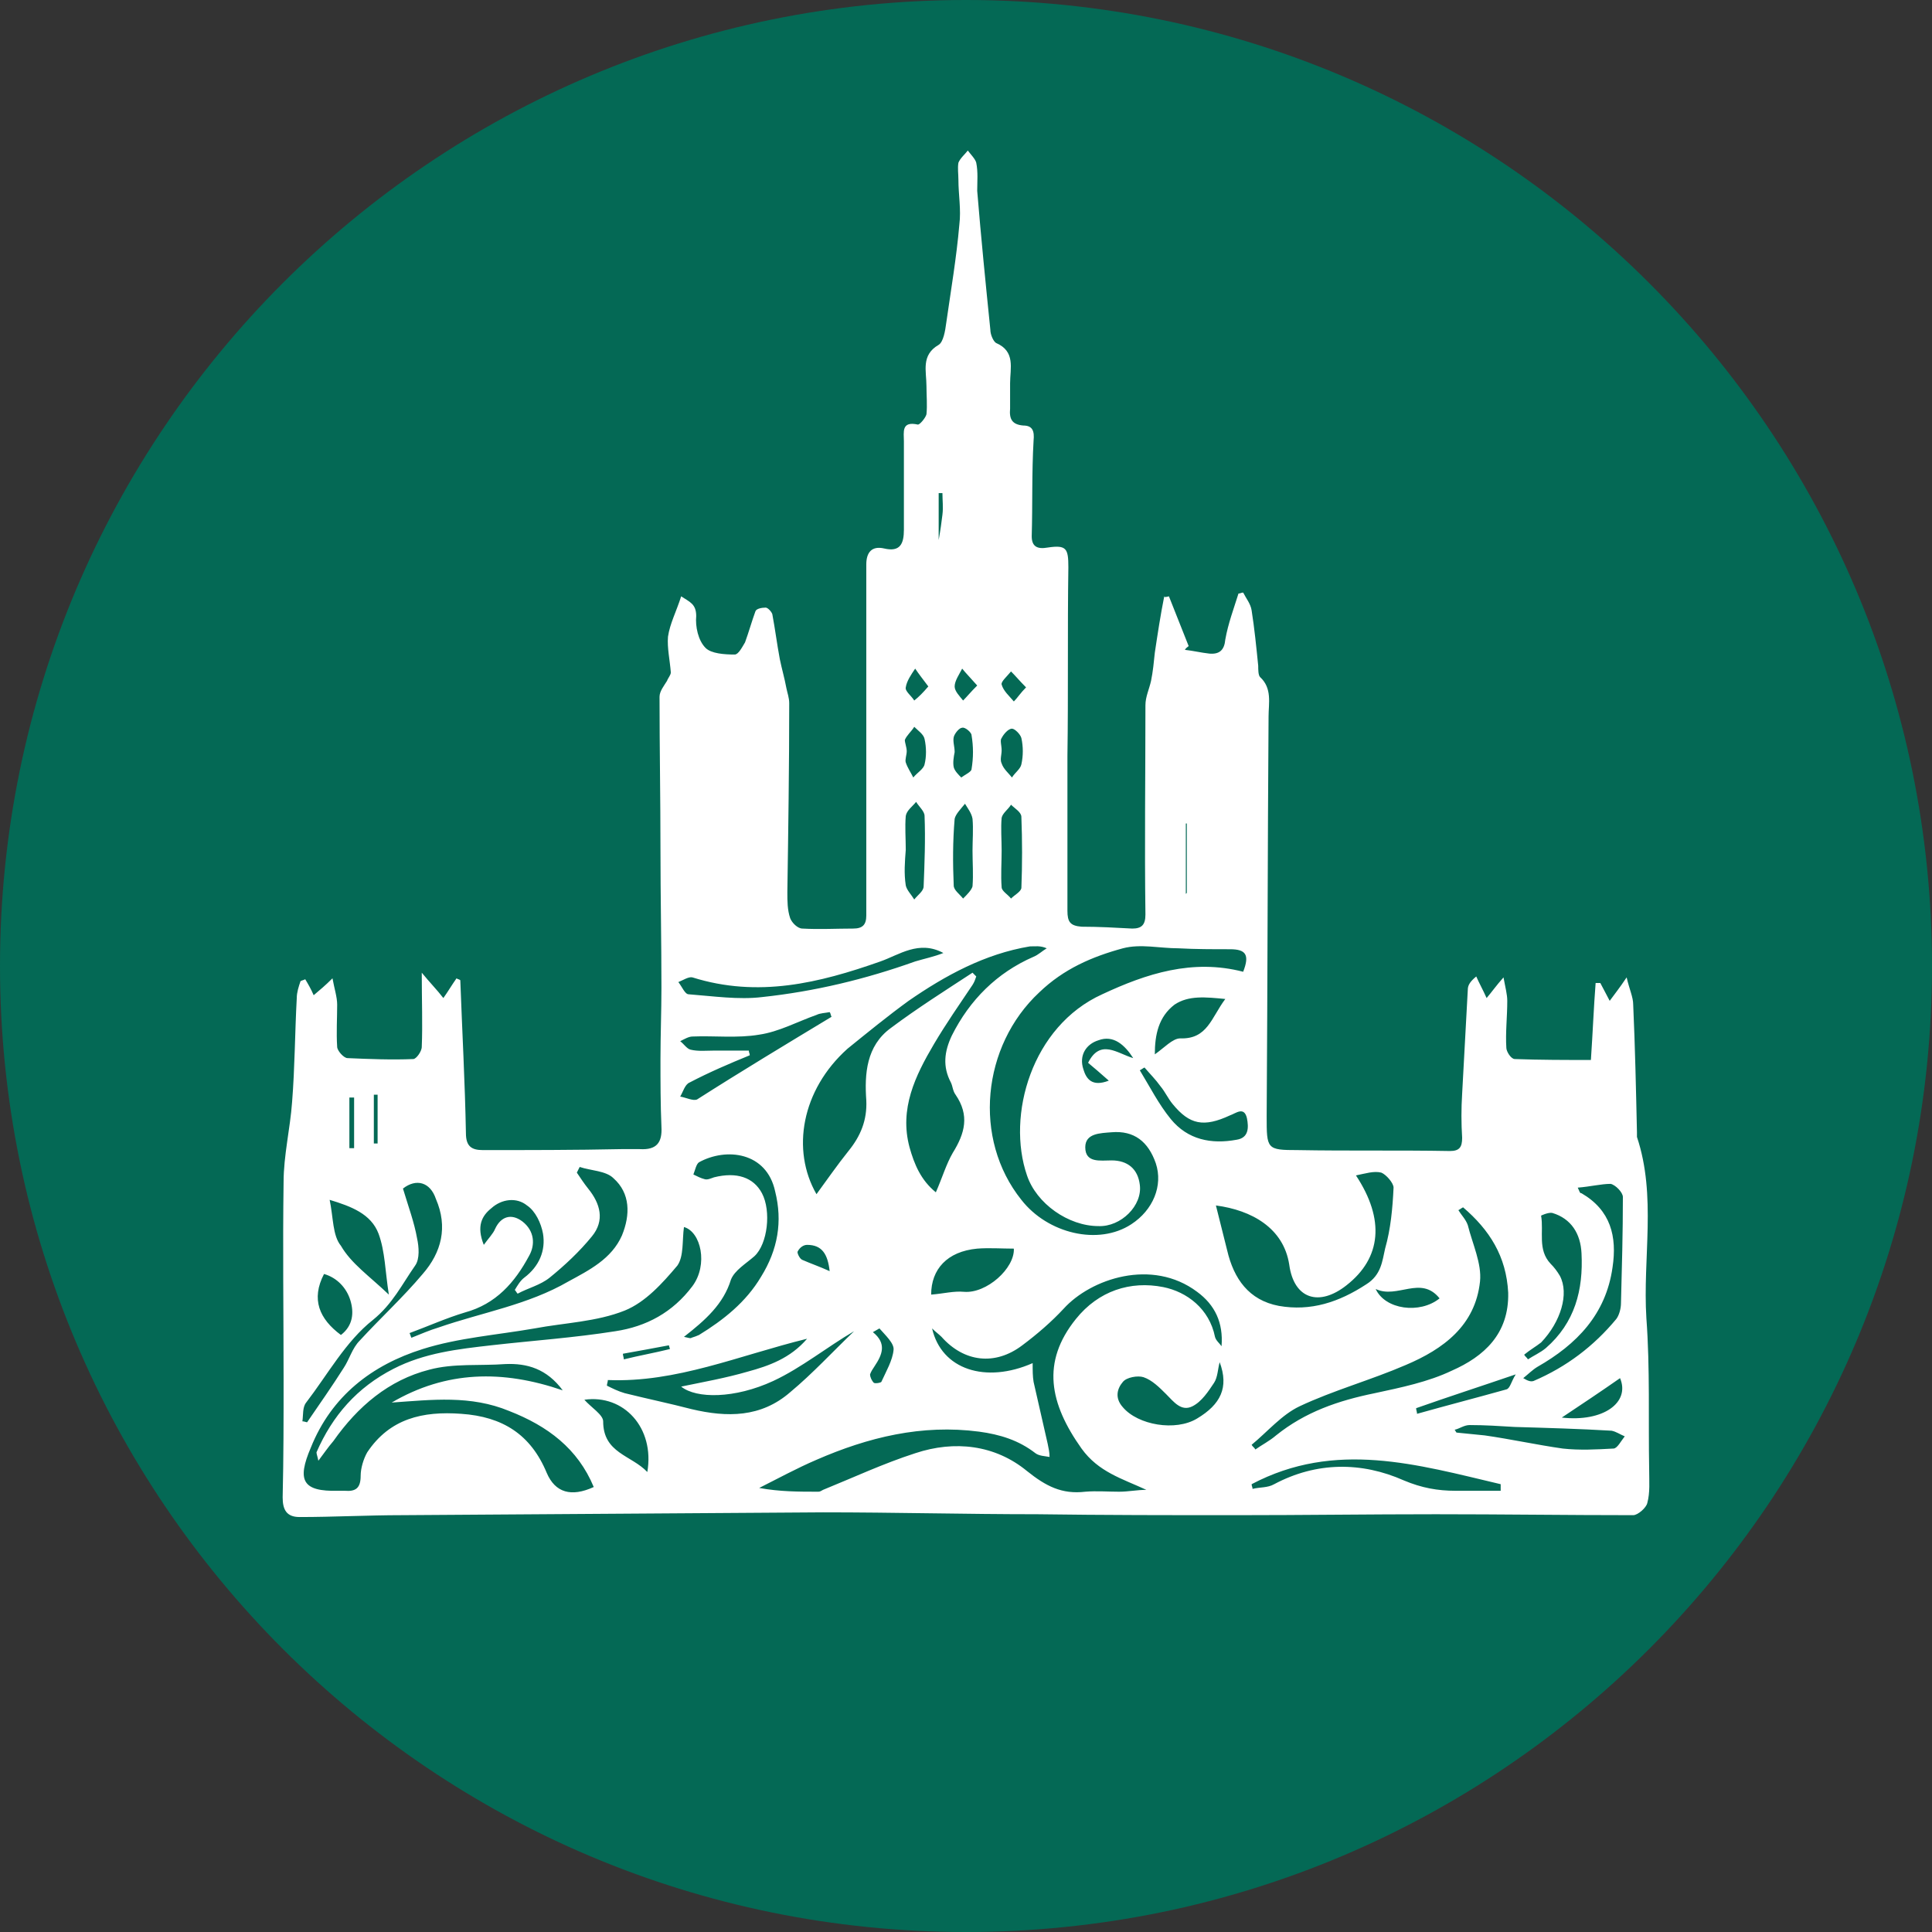 <svg width="56" height="56" viewBox="0 0 56 56" fill="none" xmlns="http://www.w3.org/2000/svg">
<rect x="0" y="0" width="56" height="56" fill="#333333" stroke="none"/>
<g clip-path="url(#clip0_1550_883)">
<path d="M56 28C56 12.536 43.464 0 28 0C12.536 0 0 12.536 0 28C0 43.464 12.536 56 28 56C43.464 56 56 43.464 56 28Z" fill="#046955"/>
<path d="M33.882 17.285C34.073 17.775 34.263 18.237 34.454 18.727C34.427 18.754 34.372 18.781 34.345 18.836C34.59 18.863 34.808 18.918 35.053 18.945C35.353 18.972 35.489 18.836 35.516 18.537C35.598 18.074 35.762 17.639 35.898 17.204C35.952 17.204 35.98 17.176 36.034 17.176C36.116 17.34 36.252 17.503 36.279 17.693C36.361 18.21 36.415 18.754 36.47 19.298C36.47 19.407 36.47 19.57 36.524 19.625C36.879 19.951 36.77 20.387 36.77 20.767C36.742 24.63 36.742 28.493 36.715 32.356C36.715 33.308 36.715 33.336 37.614 33.336C39.085 33.363 40.556 33.336 42.027 33.363C42.3 33.363 42.381 33.254 42.381 32.982C42.354 32.547 42.354 32.139 42.381 31.703C42.436 30.697 42.49 29.69 42.545 28.684C42.545 28.548 42.626 28.439 42.79 28.303C42.872 28.493 42.981 28.684 43.09 28.929C43.253 28.738 43.362 28.575 43.58 28.33C43.634 28.629 43.689 28.82 43.689 29.01C43.689 29.473 43.634 29.935 43.662 30.37C43.662 30.479 43.798 30.697 43.907 30.697C44.642 30.724 45.378 30.724 46.113 30.724C46.168 29.908 46.195 29.201 46.25 28.493C46.304 28.493 46.331 28.493 46.386 28.493C46.468 28.657 46.549 28.793 46.658 29.01C46.794 28.82 46.931 28.657 47.149 28.33C47.23 28.684 47.339 28.901 47.339 29.119C47.394 30.343 47.421 31.595 47.448 32.819C47.448 32.873 47.448 32.928 47.448 32.955C48.02 34.669 47.612 36.464 47.721 38.205C47.83 39.674 47.775 41.143 47.802 42.612C47.802 42.939 47.83 43.265 47.748 43.564C47.721 43.7 47.475 43.918 47.339 43.918C45.432 43.918 43.525 43.891 41.619 43.891C39.684 43.891 37.778 43.918 35.843 43.918C33.909 43.918 32.002 43.918 30.068 43.891C27.998 43.891 25.927 43.836 23.857 43.836C19.798 43.864 15.739 43.891 11.653 43.918C10.672 43.918 9.664 43.972 8.684 43.972C8.302 43.972 8.193 43.755 8.193 43.401C8.22 42.259 8.22 41.116 8.22 39.973C8.22 38.069 8.193 36.165 8.22 34.261C8.22 33.499 8.411 32.71 8.466 31.948C8.547 30.942 8.547 29.935 8.602 28.929C8.602 28.765 8.656 28.602 8.711 28.439C8.765 28.412 8.793 28.412 8.847 28.384C8.929 28.52 9.01 28.657 9.092 28.847C9.283 28.684 9.419 28.575 9.637 28.357C9.692 28.657 9.773 28.901 9.773 29.119C9.773 29.527 9.746 29.935 9.773 30.343C9.773 30.452 9.964 30.67 10.073 30.67C10.7 30.697 11.353 30.724 11.98 30.697C12.062 30.697 12.225 30.479 12.225 30.343C12.252 29.69 12.225 29.01 12.225 28.194C12.47 28.493 12.661 28.684 12.851 28.929C12.988 28.738 13.097 28.548 13.233 28.357C13.26 28.384 13.315 28.384 13.342 28.412C13.396 29.881 13.478 31.377 13.505 32.846C13.505 33.227 13.669 33.336 13.996 33.336C15.331 33.336 16.665 33.336 18 33.308C18.191 33.308 18.354 33.308 18.545 33.308C19.035 33.336 19.199 33.118 19.172 32.656C19.144 32.003 19.144 31.35 19.144 30.697C19.144 30.017 19.172 29.309 19.172 28.629C19.172 27.296 19.144 25.963 19.144 24.63C19.144 23.161 19.117 21.665 19.117 20.196C19.117 20.033 19.253 19.87 19.335 19.734C19.362 19.652 19.444 19.57 19.444 19.489C19.417 19.135 19.335 18.781 19.362 18.455C19.417 18.074 19.607 17.72 19.744 17.285C19.989 17.448 20.18 17.503 20.18 17.857C20.152 18.156 20.234 18.564 20.452 18.781C20.615 18.945 20.997 18.972 21.296 18.972C21.405 18.972 21.514 18.754 21.596 18.618C21.705 18.319 21.787 18.02 21.896 17.72C21.923 17.639 22.086 17.612 22.195 17.612C22.25 17.612 22.359 17.721 22.386 17.802C22.468 18.237 22.522 18.673 22.604 19.108C22.659 19.38 22.74 19.652 22.795 19.951C22.822 20.087 22.876 20.223 22.876 20.387C22.876 22.209 22.849 24.032 22.822 25.855C22.822 26.127 22.822 26.371 22.904 26.616C22.958 26.752 23.122 26.915 23.258 26.915C23.748 26.943 24.238 26.915 24.729 26.915C25.001 26.915 25.11 26.807 25.11 26.535C25.11 25.31 25.11 24.086 25.11 22.862C25.11 20.686 25.11 18.537 25.11 16.36C25.11 16.007 25.274 15.816 25.628 15.898C26.091 16.007 26.2 15.762 26.2 15.354C26.2 14.51 26.2 13.667 26.2 12.796C26.2 12.524 26.118 12.198 26.608 12.307C26.663 12.307 26.826 12.116 26.854 12.008C26.881 11.736 26.854 11.463 26.854 11.191C26.854 10.756 26.69 10.294 27.208 9.995C27.344 9.913 27.398 9.586 27.426 9.369C27.562 8.417 27.725 7.465 27.807 6.512C27.862 6.077 27.78 5.642 27.78 5.207C27.78 5.043 27.753 4.88 27.78 4.717C27.834 4.581 27.971 4.472 28.052 4.363C28.134 4.472 28.27 4.608 28.297 4.717C28.352 4.989 28.325 5.261 28.325 5.533C28.434 6.866 28.57 8.226 28.706 9.559C28.706 9.695 28.788 9.886 28.869 9.94C29.442 10.185 29.278 10.675 29.278 11.11C29.278 11.355 29.278 11.6 29.278 11.844C29.251 12.144 29.333 12.307 29.66 12.334C29.932 12.334 29.986 12.497 29.959 12.769C29.905 13.694 29.932 14.619 29.905 15.544C29.905 15.843 30.068 15.925 30.368 15.871C30.913 15.789 30.967 15.898 30.967 16.442C30.94 18.265 30.967 20.087 30.94 21.91C30.94 23.406 30.94 24.902 30.94 26.399C30.94 26.725 31.022 26.834 31.349 26.861C31.839 26.861 32.329 26.888 32.82 26.915C33.092 26.915 33.201 26.807 33.201 26.507C33.174 24.494 33.201 22.454 33.201 20.441C33.201 20.196 33.31 19.978 33.364 19.734C33.419 19.462 33.446 19.189 33.473 18.918C33.555 18.373 33.637 17.829 33.746 17.285C33.691 17.312 33.8 17.312 33.882 17.285ZM9.228 42.34C9.201 42.204 9.174 42.15 9.174 42.095C9.637 41.034 10.345 40.218 11.408 39.674C12.307 39.212 13.287 39.103 14.241 38.994C15.44 38.858 16.638 38.776 17.837 38.586C18.736 38.45 19.498 38.042 20.07 37.28C20.534 36.655 20.316 35.702 19.825 35.566C19.771 35.947 19.825 36.41 19.635 36.682C19.199 37.199 18.709 37.743 18.109 37.987C17.292 38.314 16.366 38.341 15.494 38.505C14.404 38.695 13.287 38.776 12.252 39.103C10.781 39.565 9.61 40.463 9.01 41.959C8.602 42.911 8.765 43.238 9.8 43.211C9.855 43.211 9.937 43.211 9.991 43.211C10.318 43.238 10.454 43.129 10.454 42.775C10.454 42.558 10.536 42.286 10.645 42.095C11.299 41.116 12.252 40.898 13.369 40.98C14.568 41.062 15.385 41.578 15.848 42.694C16.093 43.265 16.556 43.401 17.21 43.102C16.747 41.987 15.875 41.334 14.758 40.898C13.642 40.436 12.525 40.572 11.353 40.654C12.933 39.729 14.568 39.701 16.311 40.3C15.848 39.674 15.276 39.511 14.649 39.538C13.914 39.593 13.151 39.511 12.443 39.701C11.271 40.001 10.373 40.762 9.664 41.769C9.501 41.959 9.392 42.123 9.228 42.34ZM29.932 39.511C29.932 39.729 29.932 39.892 29.959 40.055C30.095 40.654 30.232 41.252 30.368 41.85C30.395 41.987 30.422 42.095 30.422 42.231C30.286 42.204 30.123 42.204 30.014 42.123C29.523 41.742 28.979 41.578 28.379 41.497C26.717 41.279 25.165 41.66 23.666 42.313C23.094 42.558 22.549 42.857 22.005 43.129C22.604 43.238 23.149 43.238 23.721 43.238C23.775 43.238 23.803 43.211 23.857 43.184C24.729 42.83 25.601 42.422 26.527 42.123C27.671 41.742 28.842 41.878 29.768 42.639C30.313 43.075 30.776 43.319 31.457 43.238C31.784 43.211 32.111 43.238 32.438 43.238C32.711 43.238 32.956 43.184 33.228 43.184C32.52 42.857 31.839 42.667 31.349 41.987C30.422 40.681 30.177 39.484 31.185 38.232C31.839 37.416 32.765 37.117 33.718 37.307C34.4 37.444 35.053 37.933 35.217 38.749C35.244 38.858 35.353 38.94 35.407 39.021C35.462 38.341 35.217 37.824 34.699 37.444C33.392 36.464 31.621 37.063 30.831 37.933C30.477 38.314 30.068 38.668 29.632 38.994C28.842 39.593 27.943 39.484 27.29 38.749C27.208 38.668 27.126 38.613 27.017 38.505C27.29 39.701 28.57 40.109 29.932 39.511ZM36.034 28.167C36.225 27.677 36.116 27.514 35.653 27.514C35.162 27.514 34.645 27.514 34.154 27.487C33.609 27.487 33.065 27.351 32.547 27.487C31.648 27.732 30.831 28.085 30.123 28.765C28.461 30.316 28.189 33.009 29.605 34.778C30.368 35.757 31.839 36.11 32.792 35.485C33.419 35.077 33.718 34.369 33.501 33.717C33.283 33.091 32.874 32.764 32.22 32.819C31.893 32.846 31.457 32.846 31.457 33.254C31.457 33.717 31.893 33.635 32.22 33.635C32.683 33.635 32.983 33.88 33.038 34.342C33.119 34.941 32.493 35.566 31.839 35.539C30.967 35.539 30.041 34.886 29.768 34.07C29.169 32.329 29.905 29.745 31.948 28.82C33.228 28.221 34.563 27.786 36.034 28.167ZM23.666 34.614C23.966 34.206 24.266 33.771 24.593 33.363C24.947 32.928 25.137 32.465 25.11 31.894C25.056 31.132 25.11 30.316 25.819 29.799C26.581 29.228 27.398 28.711 28.189 28.194C28.216 28.221 28.27 28.276 28.297 28.303C28.27 28.384 28.243 28.466 28.189 28.548C27.807 29.119 27.426 29.663 27.072 30.262C26.527 31.186 26.064 32.139 26.363 33.254C26.5 33.744 26.69 34.206 27.126 34.56C27.317 34.125 27.426 33.744 27.616 33.417C27.971 32.846 28.107 32.329 27.698 31.731C27.616 31.622 27.616 31.486 27.562 31.377C27.317 30.915 27.371 30.479 27.589 30.017C28.107 28.983 28.897 28.194 29.959 27.732C30.095 27.677 30.204 27.568 30.34 27.487C30.15 27.405 30.014 27.432 29.85 27.432C28.543 27.65 27.398 28.276 26.336 29.01C25.737 29.445 25.137 29.935 24.565 30.398C23.23 31.595 22.931 33.336 23.666 34.614ZM35.244 34.941C35.353 35.376 35.462 35.811 35.571 36.246C35.762 37.063 36.197 37.688 37.069 37.852C37.995 38.015 38.813 37.743 39.603 37.226C40.039 36.954 40.066 36.546 40.148 36.192C40.311 35.621 40.365 35.022 40.393 34.424C40.393 34.288 40.175 34.043 40.038 33.989C39.821 33.934 39.575 34.016 39.303 34.07C40.148 35.349 40.039 36.464 39.031 37.253C38.241 37.879 37.505 37.661 37.369 36.655C37.205 35.594 36.279 35.077 35.244 34.941ZM42.408 34.995C42.354 35.022 42.327 35.05 42.272 35.077C42.354 35.213 42.49 35.349 42.545 35.512C42.681 36.056 42.953 36.627 42.899 37.144C42.763 38.423 41.837 39.103 40.747 39.565C39.739 40.001 38.649 40.3 37.669 40.762C37.151 41.007 36.742 41.497 36.279 41.878C36.306 41.932 36.361 41.959 36.388 42.014C36.579 41.878 36.797 41.769 36.987 41.606C37.832 40.926 38.785 40.599 39.848 40.382C40.611 40.218 41.401 40.055 42.082 39.729C43.008 39.321 43.743 38.668 43.716 37.471C43.662 36.41 43.171 35.648 42.408 34.995ZM14.023 36.083C14.159 35.893 14.295 35.757 14.35 35.621C14.513 35.267 14.813 35.158 15.14 35.403C15.494 35.675 15.521 36.083 15.331 36.41C14.922 37.171 14.377 37.797 13.478 38.042C12.933 38.205 12.388 38.45 11.871 38.64C11.898 38.695 11.898 38.722 11.925 38.776C12.198 38.668 12.443 38.559 12.715 38.477C13.968 38.042 15.303 37.824 16.475 37.144C17.074 36.818 17.728 36.491 18.027 35.811C18.273 35.213 18.273 34.587 17.782 34.152C17.564 33.934 17.128 33.934 16.802 33.825C16.774 33.88 16.747 33.934 16.72 33.989C16.829 34.152 16.938 34.315 17.047 34.451C17.401 34.886 17.537 35.376 17.156 35.838C16.802 36.274 16.366 36.682 15.93 37.035C15.657 37.253 15.303 37.335 15.004 37.498C14.976 37.471 14.949 37.416 14.922 37.389C15.004 37.253 15.085 37.117 15.194 37.035C15.63 36.709 15.821 36.246 15.739 35.757C15.685 35.458 15.521 35.104 15.276 34.941C14.976 34.696 14.54 34.75 14.241 35.022C13.968 35.24 13.805 35.539 14.023 36.083ZM17.619 40.001C17.619 40.055 17.592 40.109 17.592 40.164C17.755 40.245 17.918 40.327 18.109 40.382C18.763 40.545 19.417 40.681 20.043 40.844C21.078 41.089 22.059 41.089 22.904 40.354C23.558 39.81 24.13 39.185 24.756 38.586C23.966 39.048 23.23 39.647 22.413 40.028C21.296 40.545 20.18 40.545 19.744 40.191C20.397 40.055 21.024 39.946 21.678 39.756C22.277 39.593 22.904 39.375 23.394 38.804C21.405 39.293 19.607 40.082 17.619 40.001ZM11.68 34.451C11.844 34.995 12.007 35.43 12.089 35.893C12.143 36.138 12.171 36.491 12.034 36.682C11.653 37.226 11.38 37.797 10.808 38.26C10.018 38.885 9.501 39.837 8.874 40.654C8.765 40.79 8.793 41.007 8.765 41.198C8.82 41.198 8.874 41.225 8.902 41.225C9.256 40.708 9.637 40.164 9.964 39.647C10.127 39.402 10.209 39.076 10.427 38.858C11.026 38.205 11.68 37.607 12.252 36.927C12.797 36.301 12.988 35.566 12.634 34.75C12.47 34.261 12.062 34.152 11.68 34.451ZM19.825 38.749C19.962 38.776 20.016 38.804 20.043 38.776C20.125 38.749 20.207 38.722 20.261 38.695C20.97 38.26 21.623 37.743 22.059 37.008C22.549 36.219 22.686 35.403 22.468 34.533C22.223 33.39 21.051 33.254 20.261 33.689C20.18 33.744 20.152 33.907 20.098 34.043C20.207 34.097 20.316 34.152 20.425 34.179C20.506 34.206 20.615 34.152 20.697 34.125C21.351 33.961 21.841 34.125 22.086 34.587C22.359 35.104 22.25 36.056 21.869 36.41C21.623 36.627 21.296 36.818 21.187 37.09C20.97 37.797 20.452 38.26 19.825 38.749ZM45.732 34.424C45.786 34.533 45.786 34.587 45.841 34.587C46.685 35.077 46.876 35.838 46.74 36.736C46.549 38.096 45.705 38.967 44.561 39.62C44.425 39.701 44.288 39.837 44.152 39.946C44.288 40.028 44.37 40.055 44.452 40.028C45.405 39.62 46.195 39.021 46.849 38.232C46.931 38.124 46.985 37.933 46.985 37.77C47.012 36.736 47.04 35.73 47.04 34.696C47.04 34.56 46.822 34.342 46.685 34.315C46.413 34.315 46.086 34.397 45.732 34.424ZM24.102 29.473C24.075 29.418 24.075 29.364 24.048 29.337C23.912 29.364 23.775 29.364 23.666 29.418C23.122 29.609 22.577 29.908 22.005 29.99C21.378 30.098 20.697 30.017 20.07 30.044C19.962 30.044 19.825 30.125 19.716 30.18C19.825 30.262 19.907 30.398 20.016 30.425C20.234 30.479 20.479 30.452 20.697 30.452C21.024 30.452 21.378 30.452 21.705 30.452C21.705 30.506 21.732 30.534 21.732 30.588C21.133 30.833 20.561 31.078 19.989 31.377C19.853 31.431 19.798 31.649 19.716 31.785C19.88 31.812 20.098 31.921 20.207 31.867C21.487 31.05 22.795 30.262 24.102 29.473ZM27.344 27.623C26.636 27.242 26.064 27.677 25.519 27.868C23.748 28.493 21.977 28.929 20.07 28.33C19.962 28.303 19.798 28.412 19.662 28.466C19.771 28.602 19.853 28.82 19.962 28.82C20.67 28.874 21.405 28.983 22.086 28.901C23.612 28.738 25.083 28.384 26.527 27.868C26.799 27.786 27.072 27.732 27.344 27.623ZM44.179 39.266C44.206 39.321 44.261 39.348 44.288 39.402C44.452 39.293 44.642 39.212 44.806 39.076C45.65 38.341 45.895 37.389 45.841 36.328C45.814 35.757 45.541 35.322 44.996 35.158C44.888 35.131 44.642 35.24 44.67 35.24C44.751 35.702 44.561 36.219 44.942 36.627C45.051 36.736 45.133 36.845 45.214 36.981C45.487 37.498 45.242 38.314 44.67 38.912C44.533 39.021 44.343 39.13 44.179 39.266ZM36.279 43.02C36.279 43.075 36.306 43.102 36.306 43.156C36.524 43.102 36.742 43.129 36.933 43.02C38.159 42.367 39.467 42.367 40.692 42.911C41.21 43.129 41.673 43.211 42.191 43.211C42.626 43.211 43.062 43.211 43.498 43.211C43.498 43.156 43.498 43.075 43.498 43.02C41.074 42.449 38.704 41.742 36.279 43.02ZM35.353 39.484C35.298 39.674 35.298 39.919 35.19 40.082C35.026 40.327 34.835 40.626 34.563 40.762C34.236 40.926 34.018 40.626 33.8 40.409C33.609 40.218 33.392 40.001 33.146 39.919C32.983 39.865 32.656 39.919 32.547 40.055C32.384 40.245 32.302 40.517 32.547 40.79C32.983 41.306 34.073 41.497 34.699 41.116C35.38 40.708 35.626 40.218 35.353 39.484ZM11.271 37.525C11.163 36.845 11.163 36.274 10.972 35.757C10.754 35.185 10.182 34.968 9.555 34.778C9.664 35.294 9.637 35.811 9.882 36.11C10.182 36.627 10.7 36.981 11.271 37.525ZM26.99 37.525C27.344 37.498 27.644 37.416 27.943 37.444C28.597 37.498 29.414 36.763 29.387 36.192C29.033 36.192 28.679 36.165 28.325 36.192C27.453 36.274 26.99 36.791 26.99 37.525ZM42.163 41.442C42.191 41.47 42.191 41.497 42.218 41.524C42.49 41.551 42.763 41.578 43.035 41.606C43.798 41.715 44.533 41.878 45.296 41.987C45.786 42.041 46.277 42.014 46.767 41.987C46.876 41.987 46.985 41.769 47.094 41.633C46.958 41.578 46.849 41.497 46.713 41.47C45.786 41.415 44.833 41.388 43.907 41.361C43.471 41.334 43.035 41.306 42.599 41.306C42.436 41.306 42.3 41.415 42.163 41.442ZM18.763 42.667C18.981 41.388 18.082 40.409 16.938 40.572C17.128 40.79 17.483 41.007 17.483 41.198C17.483 42.123 18.3 42.177 18.763 42.667ZM33.473 30.561C33.746 30.37 33.991 30.098 34.209 30.098C34.999 30.125 35.108 29.5 35.516 28.956C34.944 28.901 34.454 28.847 34.045 29.119C33.582 29.473 33.473 29.99 33.473 30.561ZM33.174 30.942C33.119 30.969 33.092 30.996 33.038 31.023C33.337 31.513 33.582 32.003 33.937 32.438C34.427 33.036 35.108 33.172 35.843 33.036C36.197 32.982 36.197 32.683 36.143 32.411C36.061 32.057 35.816 32.275 35.653 32.329C34.89 32.683 34.481 32.601 33.991 32.003C33.855 31.839 33.773 31.649 33.637 31.486C33.501 31.295 33.337 31.132 33.174 30.942ZM29.033 24.657C29.006 24.657 29.006 24.657 29.033 24.657C29.033 25.011 29.006 25.365 29.033 25.718C29.033 25.827 29.224 25.936 29.305 26.045C29.414 25.936 29.578 25.855 29.605 25.746C29.632 25.066 29.632 24.358 29.605 23.678C29.605 23.542 29.414 23.433 29.305 23.325C29.224 23.46 29.06 23.569 29.033 23.705C29.006 24.005 29.033 24.331 29.033 24.657ZM26.254 24.63C26.227 24.984 26.2 25.31 26.254 25.664C26.282 25.8 26.418 25.936 26.5 26.072C26.608 25.936 26.772 25.827 26.772 25.691C26.799 25.011 26.826 24.331 26.799 23.651C26.799 23.515 26.636 23.379 26.554 23.243C26.445 23.379 26.282 23.488 26.254 23.651C26.227 23.977 26.254 24.304 26.254 24.63ZM28.189 24.657C28.189 24.358 28.216 24.032 28.189 23.733C28.161 23.569 28.052 23.433 27.971 23.297C27.862 23.433 27.698 23.597 27.671 23.733C27.616 24.386 27.616 25.011 27.644 25.664C27.644 25.8 27.807 25.909 27.916 26.045C28.025 25.936 28.161 25.8 28.189 25.691C28.216 25.338 28.189 25.011 28.189 24.657ZM9.882 38.695C10.236 38.423 10.264 38.042 10.155 37.688C10.046 37.335 9.773 37.035 9.392 36.927C9.01 37.661 9.256 38.232 9.882 38.695ZM41.047 40.817C41.047 40.871 41.074 40.926 41.074 40.98C41.945 40.735 42.79 40.517 43.662 40.273C43.771 40.245 43.798 40.055 43.934 39.837C42.899 40.191 41.973 40.49 41.047 40.817ZM46.958 39.946C46.413 40.327 45.841 40.708 45.269 41.089C46.468 41.225 47.258 40.654 46.958 39.946ZM29.033 21.747C29.033 21.883 28.979 22.019 29.033 22.128C29.087 22.291 29.224 22.4 29.333 22.536C29.414 22.4 29.578 22.291 29.605 22.155C29.66 21.91 29.66 21.638 29.605 21.393C29.578 21.284 29.414 21.121 29.333 21.121C29.224 21.121 29.087 21.284 29.033 21.393C28.979 21.448 29.033 21.611 29.033 21.747ZM27.671 21.801C27.644 21.937 27.616 22.1 27.644 22.236C27.671 22.345 27.78 22.454 27.862 22.536C27.971 22.454 28.161 22.372 28.161 22.291C28.216 21.964 28.216 21.638 28.161 21.311C28.161 21.23 27.971 21.067 27.889 21.094C27.807 21.094 27.671 21.257 27.644 21.366C27.616 21.502 27.671 21.638 27.671 21.801ZM26.282 21.774C26.282 21.883 26.227 22.019 26.254 22.1C26.309 22.264 26.391 22.372 26.472 22.536C26.581 22.4 26.772 22.291 26.799 22.155C26.854 21.937 26.854 21.665 26.799 21.42C26.772 21.284 26.608 21.175 26.5 21.067C26.418 21.203 26.282 21.311 26.227 21.448C26.227 21.529 26.282 21.665 26.282 21.774ZM41.727 37.634C41.183 36.954 40.502 37.661 39.875 37.362C40.148 37.96 41.156 38.096 41.727 37.634ZM32.847 30.67C32.602 30.289 32.275 29.99 31.839 30.153C31.485 30.262 31.267 30.588 31.403 30.996C31.485 31.268 31.648 31.513 32.139 31.323C31.893 31.105 31.703 30.942 31.539 30.806C31.893 30.098 32.384 30.534 32.847 30.67ZM25.491 38.505C25.437 38.532 25.355 38.586 25.301 38.613C25.709 38.94 25.573 39.266 25.355 39.593C25.301 39.674 25.246 39.756 25.219 39.837C25.219 39.919 25.274 40.028 25.328 40.082C25.383 40.109 25.519 40.082 25.546 40.055C25.682 39.756 25.873 39.429 25.9 39.13C25.927 38.94 25.655 38.695 25.491 38.505ZM24.048 36.845C23.993 36.355 23.83 36.083 23.394 36.083C23.285 36.083 23.176 36.165 23.122 36.274C23.094 36.301 23.176 36.491 23.258 36.519C23.503 36.627 23.748 36.709 24.048 36.845ZM29.741 19.924C29.551 19.734 29.442 19.598 29.305 19.462C29.196 19.598 29.006 19.761 29.033 19.842C29.087 20.033 29.251 20.169 29.387 20.332C29.496 20.223 29.578 20.087 29.741 19.924ZM26.908 19.897C26.745 19.679 26.636 19.543 26.527 19.38C26.418 19.543 26.282 19.734 26.254 19.924C26.227 20.033 26.418 20.169 26.5 20.305C26.636 20.196 26.745 20.087 26.908 19.897ZM28.325 19.87C28.134 19.652 27.998 19.516 27.889 19.38C27.807 19.543 27.671 19.734 27.671 19.897C27.671 20.033 27.807 20.169 27.916 20.305C28.025 20.196 28.134 20.06 28.325 19.87ZM10.127 33.281C10.182 33.281 10.209 33.281 10.264 33.281C10.264 32.792 10.264 32.302 10.264 31.812C10.209 31.812 10.182 31.812 10.127 31.812C10.127 32.302 10.127 32.792 10.127 33.281ZM19.417 39.103C19.417 39.076 19.39 39.021 19.39 38.994C18.954 39.076 18.518 39.157 18.055 39.239C18.055 39.293 18.082 39.348 18.082 39.402C18.518 39.293 18.981 39.212 19.417 39.103ZM10.945 31.731C10.917 31.731 10.863 31.731 10.836 31.731C10.836 32.193 10.836 32.656 10.836 33.145C10.863 33.145 10.917 33.145 10.945 33.145C10.945 32.683 10.945 32.22 10.945 31.731ZM34.372 25.909L34.4 25.882C34.4 25.528 34.4 25.202 34.4 24.848C34.4 24.521 34.4 24.195 34.4 23.869H34.372C34.372 24.549 34.372 25.229 34.372 25.909ZM27.208 15.653C27.262 15.354 27.29 15.136 27.317 14.918C27.344 14.701 27.317 14.51 27.317 14.293C27.29 14.293 27.235 14.293 27.208 14.293C27.208 14.701 27.208 15.136 27.208 15.653Z" fill="white"/>
</g>
<defs>
<clipPath id="clip0_1550_883">
<rect width="56" height="56" fill="white"/>
</clipPath>
</defs>
</svg>
